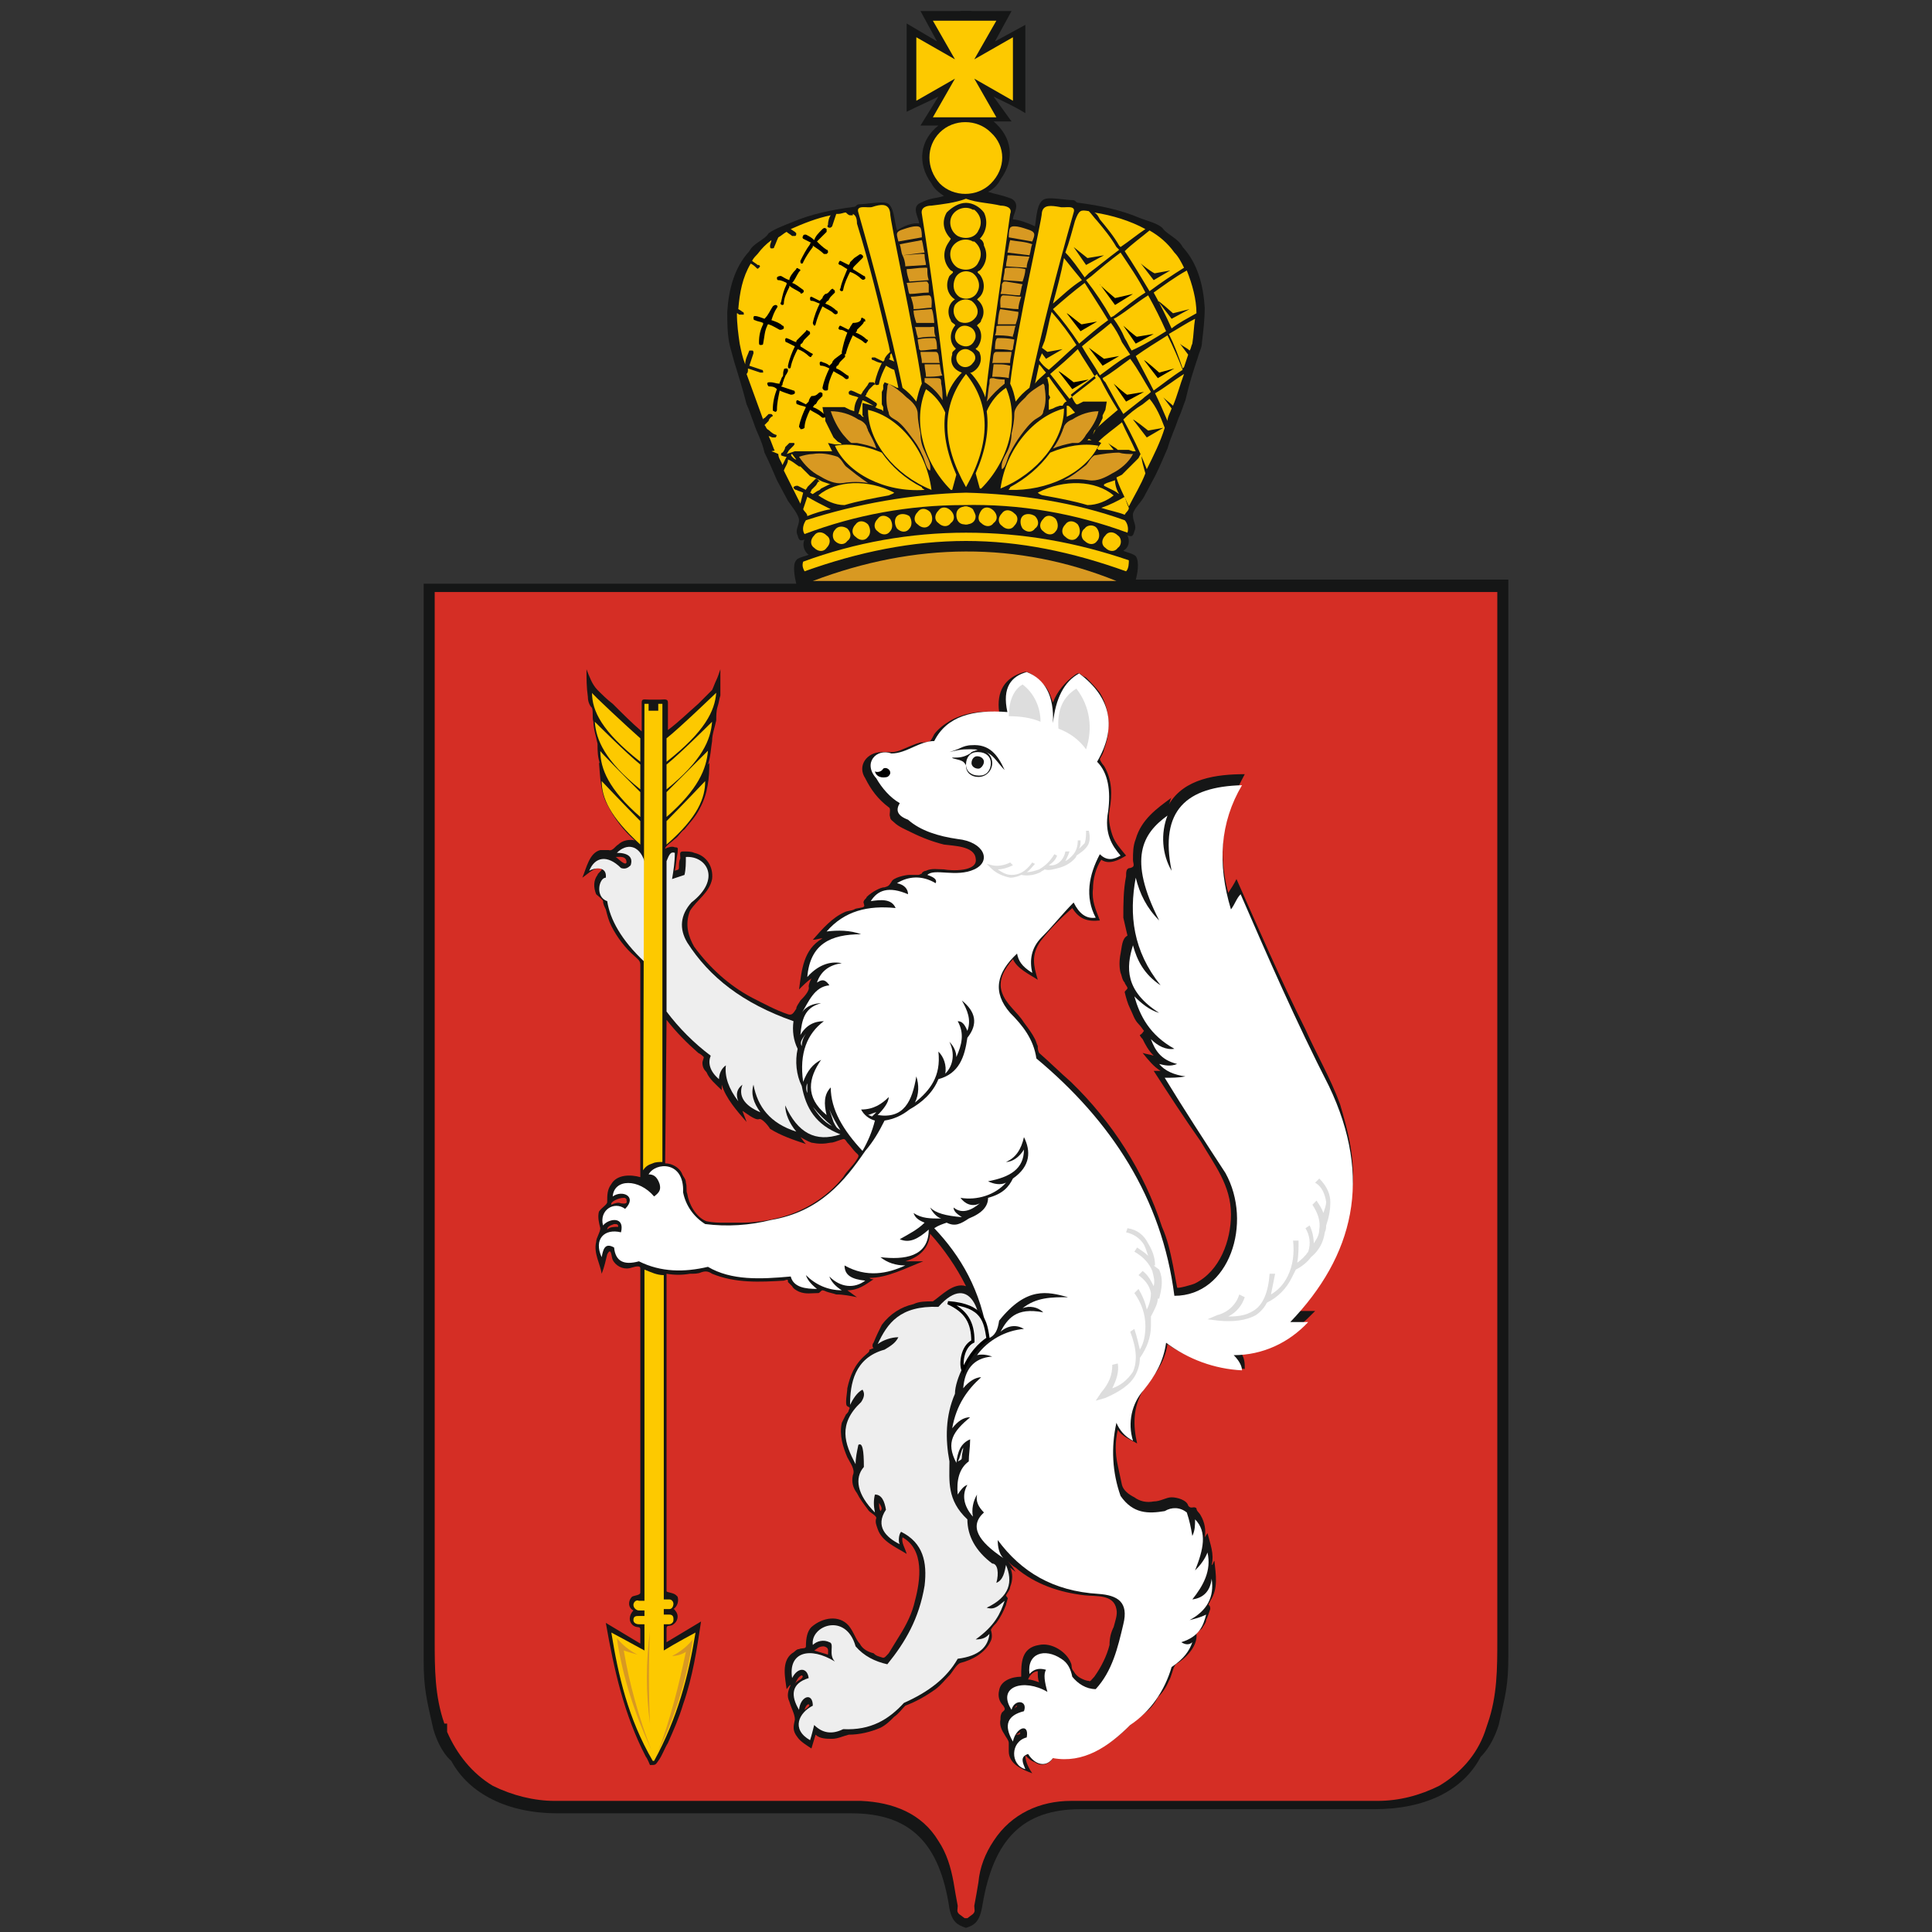 <svg xmlns="http://www.w3.org/2000/svg" id="Layer_1" x="0" y="0" version="1.1" viewBox="0 0 140 140" xml:space="preserve"><rect x="0" y="0" width="140" height="140" fill="#333333" stroke="none"/><style>.st0{fill:#151616}.st1{fill:#d89922}.st2{fill:#fdc900}.st4{fill:#fff}.st5{fill:#eee}</style><path d="M71.2 138c.8-4.7 2.9-6.9 7.1-6.9h21.3c3.6 0 6.4-1.3 7.7-3.8 0 0 .8-.7 1.3-2.3.5-2.2.7-2.9.7-5V42h-27c.1-.3.3-1.3 0-1.7-.2-.2-.8-.3-.9-.4.4-.2.5-.7.3-1.1.3.1.4.1.5-.3.2-.4-.1-.7-.1-1.1-.1-.4.6-1 .8-1.4l.8-1.5c.3-.6.6-1.3.9-2 .3-1 .5-1.3.8-2.2.2-.4.3-.8.5-1.3.3-1.3.6-2.2.9-3.1.1-.4.3-.7.3-1.1.1-.8.2-1.7.2-2.5-.1-1.6-.5-3.2-1.6-4.4-.3-.6-1.1-.9-1.4-1.3-.3-.4-1.2-.6-1.7-.8-1.4-.6-2.9-.9-4.4-1.1-.3 0-.2-.2-.5-.2-.4 0-1.5-.2-1.9-.1-.7.1-.7 1.5-.8 2-.4-.2-1.2-.5-1.6-.5 0-.4.6-1.1-.1-1.5-.8-.3-1.1-.3-1.7-.5.4-.2.7-.5.9-.9 1.1-1.5.8-3.1-.5-4.2h1.3L72 7c.8.4 1.5.7 2.3 1.2V1.8L72.1 3 73.3.8h-3.7l.4 13.5v125.4c.6-.2 1-.4 1.2-1.7z" class="st0"/><path d="M70 139.7V14.3L70.4.8h-3.7L67.9 3l-2.2-1.3v6.4c.8-.4 1.5-.7 2.3-1.1l-1.3 2.1H68c-1.3 1-1.6 2.7-.5 4.2.2.4.6.7.9.9-.6.2-.9.1-1.7.5-.7.3-.1 1.1-.1 1.5-.4-.1-1.2.2-1.6.5-.2-.6-.2-1.9-.8-2-.4-.1-1.5.1-1.9.1-.3 0-.2.2-.5.2-1.5.2-3 .5-4.4 1.1-.5.2-1.3.5-1.7.8-.3.5-1.1.7-1.4 1.3-1.1 1.2-1.5 2.8-1.6 4.4 0 .8 0 1.7.2 2.5.1.4.2.7.3 1.1.3 1 .6 1.9.9 3.1.2.4.3.8.5 1.3.3.9.6 1.3.8 2.2.3.6.6 1.3.9 2l.8 1.5c.2.3.8 1 .8 1.4 0 .4-.3.7-.1 1.1.1.4.2.4.5.3-.2.4 0 .9.3 1.1-.2.1-.8.2-.9.4-.3.3-.1 1.3 0 1.7h-27v78c0 2 .2 2.8.7 5 .5 1.7 1.3 2.3 1.3 2.3 1.3 2.4 4.1 3.8 7.7 3.8h21.3c4.3 0 6.4 2.2 7.1 6.9.2 1 .6 1.2 1.2 1.4z" class="st0"/><path d="M81.1 32.8c-.6 0-1.2.1-1.8.2-.3.2-.4.5-.6.7-.5.4-1 .8-1.6 1.1.6-.1 1.2-.1 1.8 0 .6.1 1.2-.2 1.7-.5.6-.3 1.2-.8 1.5-1.4-.3 0-.7 0-1-.1zm-3.4-2.4c-.3.1-.5.3-.6.5 0 .1-.1.2-.1.3-.2.5-.4.9-.7 1.3.5-.2.9-.3 1.4-.4h.4c.2 0 .5-.4.6-.6.4-.5.8-1.1.9-1.7-.6 0-1.3.2-1.9.6zm-2-2.3c0-.1 0-.2-.1-.3-.5.3-1 .6-1.3 1-.3.3-.8.7-.8 1.2s-.1 1-.2 1.4c0 .4-.1.9-.3 1.3-.2.4-.5.8-.4 1.3.3-.1.4-.9.6-1.2.2-.4.5-.9.8-1.3.3-.4.6-.8 1-1.1.3-.2.6-.3.6-.6.2-.5.2-1.1.1-1.7zm-3.7-.7c-.3 0-.3 0-.3.4-.1.4-.1.9-.2 1.3.4-.5.8-.9 1.3-1.3v-.3c-.1 0-.5 0-.8-.1zm.3-1H72s-.1.8-.1.9c.3 0 .8 0 1.2.1 0-.3.1-.6.1-.9-.4-.1-.6-.1-.9-.1zm-.1-.9c-.3 0-.2.5-.3.8h1.3v-.1c0-.2.1-.5.1-.7h-1.1zm.1-1c-.2 0-.2.7-.2.8.4 0 .8 0 1.2.1l.1-.1c0-.2.1-.5.1-.7-.5-.1-.8-.1-1.2-.1zm.2-.9c-.2 0-.3 0-.3.1 0 .2 0 .4-.1.6.4 0 .8 0 1.3.1v-.1c.1-.2.1-.5.2-.7h-1.1zm0-1.2c-.1 0-.2.9-.2 1.1h1.3c.1-.3.2-.6.2-.9l-1.3-.2zm.2-1c-.3 0-.2.7-.2.9.4 0 .8.1 1.3.1 0-.3.1-.6.2-.9-.4 0-.8-.1-1.3-.1zm.2-1c-.2 0-.2 0-.3.2 0 .2 0 .4-.1.7.5 0 .9.1 1.4.1.1-.3.1-.6.2-.8l-1.2-.2zm.1-1c-.2 0-.2.1-.2.2 0 .2-.1.5-.1.7l1.4.1c.1-.3.2-.6.2-.9-.4-.1-.8-.1-1.3-.1zm.3-.9h-.2c-.1 0-.1 0-.1.1 0 .2-.1.4-.1.7l1.5.1c0-.3.1-.5.2-.8l-1.3-.1zm-.1-1.1c-.1.3-.1.6-.2.9l1.6.2c.1-.3.1-.6.2-.8-.5-.2-1.1-.2-1.6-.3zm1.2-.8c-.3-.1-.6-.2-.9-.2-.1 0-.2 0-.3.1-.1.2-.1.5-.1.7l1.7.3c.2-.5.3-.7-.4-.9z" class="st1"/><path d="M72.5 14.9c-.8-.2-1.7-.2-2.5-.5v.3c.5 0 1 .3 1.3.7.3.6.2 1.4-.3 1.9.2.1.3.3.3.5.3.6.2 1.3-.3 1.8-.3.1-.1.2 0 .3.4.5.4 1.3-.1 1.7l-.1.1c.5.4.6 1 .3 1.5 0 .2-.3.3-.3.4.4.4.4 1.1 0 1.6-.3.1.2.2.2.4.2.5 0 1.1-.6 1.4h-.1c.5.5.9 1.2 1.1 1.8.5-4.4 1.2-8.9 1.8-13.3.2-.5-.4-.6-.7-.6zM81 38.8c-.3-.3-.7-.3-.9 0-.3.3-.3.7 0 .9.3.3.7.3.9 0 .3-.2.3-.7 0-.9zm-1.5-.5c-.2-.3-.7-.3-.9 0-.3.2-.3.7 0 .9.3.3.7.3.9 0 .2-.2.2-.6 0-.9zm-1.4-.3c-.3-.3-.7-.3-.9 0-.3.3-.3.7 0 .9.3.3.7.3.9 0 .2-.2.2-.6 0-.9zm-1.6-.4c-.3-.3-.7-.3-.9 0-.3.3-.3.7 0 .9.3.3.7.3.9 0 .2-.2.2-.6 0-.9zm-1.5-.2c-.3-.2-.7-.2-.9 0-.2.2-.2.6 0 .9.3.3.7.3.9 0 .3-.2.3-.6 0-.9zm-1.5-.2c-.3-.3-.7-.3-.9 0-.3.3-.3.7 0 .9.3.3.7.3.9 0 .3-.3.3-.7 0-.9zM72 37c-.3-.3-.7-.3-.9 0s-.3.7 0 .9c.3.3.7.3.9 0 .3-.2.3-.6 0-.9zm3.2-1.3c.1.1.3.2.4.2 1.1.2 2.2.4 3.2.7.7 0 1.4-.3 1.9-.7-1.3-1.1-3.6-1.2-5.5-.2zm-2.3-7.6c-.6.4-1.1 1-1.4 1.7.2 1.4-.1 2.9-.8 4.5l.3 1.1h.1c2-2 2.8-5 1.8-7.3zm-.4 7.3c2.7-1.1 4.6-3.5 4.6-5.8-2.2.6-4.2 2.9-4.6 5.8zm3.6-2.6c-.8 1.1-1.8 1.9-2.9 2.5 0 .1-.1.1-.1.2 2.8.1 5.5-1.2 6.5-3.2-1.1-.2-2.3 0-3.5.5zm.7-17.8c-.6-.1-1.2-.2-1.3.4 0 .6-1.8 8.2-2.3 12.4.2.4.3.8.4 1.3.3-.4.6-.7 1-1 .9-4.2 2-8.5 3.2-12.7.2-.6-.7-.3-1-.4zm4.7 21c-.5.3-1.1.6-1.7.8.6.2 1.2.3 1.7.5.1-.2.3-.3.3-.5-.1-.2-.2-.5-.3-.8zm-11 .9c-.1-.1-.3-.2-.5-.2s-.3.1-.4.2c-.3.3-.3.7 0 .9.1.1.3.2.4.2.4 0 .7-.2.7-.6 0-.1-.1-.3-.2-.5z" class="st2"/><path d="M61.3 33.8c-.2-.2-.3-.5-.6-.7-.6-.2-1.2-.3-1.8-.2-.3 0-.7.1-1 .2.4.6.9 1.1 1.5 1.4.5.3 1.1.6 1.7.5.6-.1 1.2-.1 1.8 0-.6-.4-1.1-.8-1.6-1.2zm1.6-2.6c0-.1-.1-.2-.1-.3-.1-.2-.3-.4-.6-.5-.6-.4-1.3-.6-2-.6.2.6.5 1.2.9 1.7.1.1.4.5.6.6h.4c.5.1 1 .2 1.4.4-.1-.4-.4-.9-.6-1.3zm4.1 1.5c-.2-.4-.3-.8-.3-1.3-.1-.5-.2-1-.2-1.4 0-.5-.4-.9-.8-1.2-.4-.4-.8-.7-1.3-1-.1.1-.1.2-.1.3-.1.6-.1 1.3.1 1.8 0 .3.3.4.6.6.4.3.7.7 1 1.1.3.4.6.8.8 1.3.2.3.3 1.1.6 1.2.1-.5-.2-.9-.4-1.4zm1.2-4.9c0-.3 0-.4-.3-.4H67v.3c.5.3 1 .8 1.3 1.3 0-.3 0-.8-.1-1.2zm-.1-1.4H67c0 .3.1.6.1.9.4 0 .8 0 1.2-.1-.1 0-.2-.8-.2-.8zm0-.1c-.1-.2 0-.8-.3-.8h-1.1c0 .2.1.5.1.7v.1h1.3zm-.4-1.8c-.4 0-.8 0-1.2.1 0 .2.1.5.1.7l.1.1c.4 0 .8-.1 1.2-.1 0-.1 0-.8-.2-.8zm.1-.1c-.1-.2-.1-.4-.1-.6 0-.2-.1-.1-.3-.1h-1.1c.1.2.1.5.2.7v.1c.5-.1.9-.1 1.3-.1zm-.3-2l-1.3.1c0 .3.1.6.2.9h1.3c0-.1-.1-1-.2-1zm-.2-1c-.5 0-.9.1-1.3.1.1.3.2.6.2.9.5 0 .9-.1 1.3-.1 0-.2.1-.9-.2-.9zm0-.8c-.1-.2-.1-.2-.2-.2H67l-1.3.1c.1.3.1.6.2.8.5 0 .9-.1 1.4-.1v-.6zm-.1-1c0-.2 0-.2-.1-.2H67c-.5 0-.9.1-1.3.1 0 .3.1.6.2.9l1.4-.1c-.1-.3-.1-.5-.1-.7zm-.2-1.1c0-.1 0-.1-.1-.1h-.2l-1.3.1c.1.2.2.5.2.8l1.5-.1c0-.2-.1-.4-.1-.7zm-.2-1.1c-.5.1-1.1.2-1.6.3.1.3.1.6.2.8l1.6-.2c-.1-.3-.1-.6-.2-.9zm-.1-.9c-.1-.1-.2-.1-.3-.1-.3 0-.6.1-.9.2-.7.2-.5.4-.4.9l1.7-.3c0-.2 0-.5-.1-.7z" class="st1"/><path d="M70 14.7v-.3c-.8.3-1.7.4-2.5.5-.3 0-.8.1-.7.6.7 4.4 1.3 8.9 1.8 13.3.2-.7.6-1.3 1.1-1.8-.6-.2-.9-.7-.7-1.3v-.1c0-.2.4-.3.2-.4-.4-.4-.4-1.1 0-1.6.1-.1-.3-.2-.3-.4-.3-.5-.2-1.2.3-1.5-.6-.4-.7-1.1-.4-1.7l.1-.1c.1-.1.3-.2 0-.3-.5-.5-.6-1.2-.3-1.8.1-.2.2-.3.3-.5-.5-.5-.7-1.2-.3-1.9.4-.4.9-.7 1.4-.7zM59.9 38.8c-.3-.3-.7-.3-.9 0-.3.3-.3.7 0 .9.3.3.7.3.9 0 .3-.3.3-.7 0-.9zm1.5-.5c-.3-.2-.7-.2-.9.1-.2.2-.2.6 0 .8.3.3.7.3.9 0 .3-.2.3-.6 0-.9zm1.5-.3c-.3-.3-.7-.3-.9 0-.3.3-.3.7 0 .9.3.3.7.3.9 0 .2-.2.2-.6 0-.9zm1.6-.4c-.3-.3-.7-.3-.9 0-.3.3-.3.7 0 .9.3.3.7.3.9 0 .2-.2.2-.6 0-.9zm1.4-.2c-.3-.2-.7-.2-.9 0-.2.2-.2.6 0 .9.3.3.7.3.9 0 .2-.2.2-.6 0-.9zm1.5-.3c-.3-.3-.7-.3-.9 0-.3.3-.3.7 0 .9.3.3.7.3.9 0 .2-.2.2-.6 0-.9zm1.5-.1c-.3-.3-.7-.3-.9 0-.3.3-.3.7 0 .9.3.3.7.3.9 0 .3-.2.3-.6 0-.9zm-9.6-1.1c.6.4 1.2.7 1.9.7 1-.3 2.1-.5 3.2-.7.2-.1.3-.1.4-.2-1.9-1-4.2-.9-5.5.2zm9.2-6c-.3-.7-.8-1.3-1.4-1.7-1 2.3-.2 5.3 1.8 7.3h.1l.3-1.1c-.7-1.6-1-3.1-.8-4.5zm-5.6-.2c0 2.3 1.9 4.7 4.6 5.8-.4-3-2.4-5.3-4.6-5.8zm3.9 5.6c-1.2-.6-2.2-1.5-2.9-2.5-1.2-.5-2.3-.7-3.4-.5.9 2 3.6 3.4 6.5 3.2-.1-.1-.2-.1-.2-.2zm-2.3-19.9c-.1-.7-.7-.6-1.3-.4-.3.1-1.2-.2-1 .4 1.2 4.2 2.3 8.4 3.2 12.7.4.3.7.6 1 1 .1-.4.2-.9.4-1.3-.6-4.1-2.3-11.7-2.3-12.4zm-6 20.6l-.3.9c.1.2.3.3.3.5.5-.2 1.1-.4 1.7-.5-.6-.3-1.2-.6-1.7-.9zm11.9.9c-.1-.1-.3-.2-.4-.2-.4 0-.7.2-.7.6 0 .4.2.7.6.7h.1c.2 0 .3-.1.4-.2.3-.2.3-.6 0-.9z" class="st2"/><path fill="#d52e25" d="M107.8 124.9c.7-2 .7-4 .7-6.1V42.9h-77v75.9c0 2.1 0 4.1.7 6.1h.2v.6c.7 1.6 1.8 3 3.3 3.9 1.4.7 3 1.1 4.5 1.1h22.2c2.3.1 4.4.9 5.6 2.9.6.9.9 1.9 1.1 3 .1.6.2 1.2.3 1.7 0 .3-.1.4.1.6l.4.3h.2l.4-.3c.2-.2.1-.3.1-.6.1-.5.2-1.1.3-1.7.1-1.1.5-2.1 1.1-3 1.3-2 3.4-2.9 5.6-2.9h22.2c1.6 0 3.1-.4 4.5-1.1 1.5-.9 2.7-2.2 3.3-3.9l.2-.6z"/><path d="M70.5 15.2c-.5-.3-1.2-.1-1.5.4-.3.5-.1 1.2.4 1.5.6.3 1.3.1 1.5-.4.3-.5.2-1.1-.3-1.5h-.1zm-.5 24c3.9 0 7.7.8 11.6 2.2.2-.2.2-.6.2-.8-3.8-1.3-7.7-2-11.8-2-4 0-8 .7-11.8 2.1-.1.3 0 .5.1.7 3.9-1.4 7.8-2.2 11.7-2.2zm11.7-.6c.1-.3 0-.7-.2-.9-3.6-1.3-7.6-1.9-11.5-2-3.9.1-7.9.8-11.6 2-.2.3-.3.7-.1 1 3.7-1.4 7.6-2.1 11.5-2.1 4.1-.1 8.1.6 11.9 2zM70 27.1c1.8 2.2 1.8 5 0 8.2-1.8-3.2-1.8-5.9 0-8.2zm-12 9.4l-1.2-2.4c.1-.3.3-.5.3-.8.3.1.5.3.8.5h.1l.1.1.2.2.2.2.2.2.3.1.2.1h.1-.2l-.3.3-.3.3c0 .1-.1.1-.1.2l-.6-.3c-.1 0-.2 0-.3.1 0 .1.1.2.2.2.2.1.3.1.5.2l-.2.8zm-1.3-2.8c-.1-.3-.3-.5-.3-.8.2.1.4.2.6.2l-.3.6zm-.5-.9c-.2-.4-.3-.8-.5-1.2.1 0 .2.1.3.1h.2c.1-.1.1-.2 0-.2-.3-.1-.4-.3-.6-.4-.1-.1-.1-.2-.2-.3l.3-.3c0-.1.1-.2.2-.3.1 0 .1-.1.1-.1l-.1-.1h-.2l-.3.3c-.1 0-.1.1-.1.1l-1.2-3.3c.1-.1.1-.2.1-.3v-.1l.9.3h.2c0-.1 0-.2-.1-.2l-.9-.3.3-.9c0-.1 0-.2-.1-.2h-.2c-.1.3-.3.6-.3 1-.2-.5-.3-1-.4-1.5-.1-.7-.2-1.4-.2-2.2.1 0 .1.1.2.1h.3c0-.1 0-.2-.1-.2-.1-.1-.3-.2-.3-.2.1-1.2.3-2.3.9-3.3.2.1.3.2.4.3.1.1.1.1.2 0s.1-.1 0-.2h-.1c-.1-.1-.3-.2-.4-.3.1-.2.3-.4.4-.5.3-.4.6-.7 1-1 0 .1-.1.3-.1.4 0 .1 0 .2.1.2s.2 0 .2-.1c.1-.2.2-.5.3-.7.2-.1.4-.3.6-.4.1.1.3.2.4.3h.2c.1 0 .1-.1.1-.2l-.1-.1-.3-.2c.9-.4 1.9-.8 2.9-1-.1.1-.2.4-.2.7-.1.1 0 .2.1.2s.1 0 .2-.1l.3-.9h.1c.3 0 .4-.1.6-.1.1.1.2.2.3.2h.2v-.1c.2.1.3.3.3.7.9 2.9 1.6 5.8 2.3 8.8l.1.5-.1.1c-.1.1-.2.2-.3.4 0 .1 0 .1-.1.2l-.6-.3h-.2c-.1.1 0 .2.1.2.2.1.4.2.6.2-.2.4-.4.9-.5 1.4 0 .1 0 .2.1.2s.2 0 .2-.1c.1-.5.3-.9.5-1.3.2.1.3.2.6.3.1.4.2.8.3 1.3H65l-.2-.1-.2-.1-.5-.2-.1.2v.3l-.1.2v.9l.1.2v.3l-.1-.1-.3-.1-.2-.1s.1 0 .1-.1c.1-.1 0-.2 0-.2-.3-.2-.6-.4-.8-.5 0 0 .1-.1.1-.2.1-.1.1-.2.2-.3l.3-.3c.1 0 .1-.1.1-.1l-.1-.1H63c-.1.1-.1.2-.2.3l-.3.4c0 .1-.1.1-.1.2-.3-.1-.4-.2-.7-.3-.1 0-.1 0-.2.1 0 .1 0 .2.1.2.2.1.4.1.6.2-.2.3-.3.6-.3 1l-.3-.1-.2-.1-.2-.1h-1.6l.1.6.1.2v.2l.1.2.1.2.1.2.1.2.1.2.1.2.2.2.1.1.2.1.1.1h-.5l-.5-.1.3.6h-2.7l-.6.2c.1-.1.1-.2.2-.3l.3-.3c.1-.1.1-.2 0-.2h-.3l-.3.3c0 .1-.1.3-.2.4-.1 0-.1.1-.1.2-.2-.1-.4-.2-.7-.3.4-.1.4 0 .3.1 0-.1 0-.1 0 0zm8.4-7.2l.2.6c-.2-.1-.3-.1-.4-.2.1 0 .1-.1.1-.2s0-.1.1-.2zm-1.3 3.8l-.8-.2v.9l.1.1h-.1l-.1-.1-.1-.1h-.1c.1-.3.2-.7.3-1 .3.1.6.3.8.4zm-5.9 3.5l.3.4c-.1 0-.2-.1-.3-.2-.1-.1-.1-.2 0-.2zm1.8 1.8l.2.1.2.1.3.1.3.1h-.1l-.2.1-.2.1-.2.1-.1.1-.2.1-.3.2c-.1 0-.1-.1-.2-.1 0 0 .1-.1.1-.2l.3-.3c.1-.1.1-.2.2-.3h.1l-.2-.2zM75 27.8c.1-.5.2-.9.3-1.4.2.2.3.4.5.6-.3.3-.6.5-.8.8zm7.1 2.6l1 1.3 1.2-.7-1.1.2s-1-.8-1.1-.8zm1.8-8.6l1 1.3 1.3-.7-1.2.3s-1-.9-1.1-.9zM82.6 19l1 1.3 1.2-.7-1.1.2c0 .1-1.1-.7-1.1-.8zm-4.8-1.1l.9 1.3 1.3-.7-1.2.2-1-.8zm-2.5 8.2l.2-.5.3.4 1.2-.7-1.1.2-.4-.3.2-.5c.2-.7.3-1.4.5-2.1.7.8 1.3 1.6 1.8 2.4-.7.6-1.3 1.2-2 1.8-.3-.2-.5-.4-.7-.7zm1-4.1c.3-1.1.6-2.2.8-3.3.4.5.8 1 1.3 1.6-.8.5-1.4 1.1-2.1 1.7zm.9-3.7c.3-.8.5-1.6.7-2.3.3-.8.4-.8 1-.7.2.2.4.5.6.7.5.6 1 1.2 1.4 1.9l.2.2c-.8.6-1.4 1.1-2.2 1.7l-.3.3c-.5-.7-.9-1.3-1.4-1.8zm2.1-2.9c1.3.2 2.6.6 3.7 1.2-.6.4-1.2.9-1.8 1.3l-.1-.1c-.4-.7-.9-1.3-1.4-1.9-.1-.2-.2-.4-.4-.5zm4 1.3c.7.4 1.3.9 1.8 1.6.3.3.5.7.7 1.1-.8.5-1.7 1.1-2.5 1.7-.6-1-1.2-2-1.8-2.9.5-.5 1.2-1 1.8-1.5zm2.7 2.9c.4 1 .7 2.1.7 3.1-.7.4-1.3.7-1.8 1.1-.4-.9-.8-1.7-1.3-2.6.7-.5 1.5-1.1 2.4-1.6zm.6 3.5c-.1.6-.1 1.2-.2 1.8-.1.2-.1.4-.2.5-.2-.2-.5-.3-.7-.5l.6.8-.3.9-.1.1c-.3-.9-.6-1.7-1-2.5.7-.4 1.3-.8 1.9-1.1zm-.8 4c-.3.8-.5 1.6-.8 2.3-.2-.2-.5-.4-.7-.6l.6.8c-.1.3-.3.6-.3.9-.3-.7-.6-1.4-.9-2 .7-.4 1.3-.9 2.1-1.4zM84.4 31c-.3 1-.8 2-1.3 3-.5-1.3-1.1-2.5-1.7-3.6.4-.4.9-.8 1.4-1.1l.5-.4c.5.6.8 1.3 1.1 2.1zM83 34.3c-.3.8-.8 1.6-1.2 2.4-.3-.7-.7-1.4-.9-2.1l.2-.1.2-.1.2-.2.2-.2.2-.2.2-.2.2-.2.2-.2.2-.4c0 .6.2 1.1.3 1.5zm-1.9 1.5l-.3-.2-.2-.1-.2-.1-.2-.1-.2-.1v-.1l.2-.1.3-.1.3-.1c0 .3.1.7.3 1zm1.2-3zm-.2-.1l-.3-.1H80.9h.1c-.2-.2-.5-.3-.7-.5l.4.5h-1.1l-.1-.1.3-.4-.2-.1c.5-.5 1.1-.9 1.7-1.4.3.7.7 1.4 1 2.1h-.2zm-3-.8h-.3l.1-.1.2.1zm.1-.4l.1-.2.1-.2.2-.2.1-.2.1-.2.1-.2v-.2l.1-.2.1-.2.1-.6h-1.7l-.2.1-.2.1H78c-.2-.2-.3-.5-.4-.7.6-.5 1.3-1 1.9-1.5 0 .1.1.2.2.3.4.8.8 1.5 1.3 2.3-.6.5-1.2 1-1.7 1.5l-.1.3zm-1.3-1.6l-.2.1-.2.1-.2.1v-.8h.1c.2.1.3.3.5.5zm-.9-.5h-.2l-.3.1-.2.1-.3.1V29l.1-.2-.1-.2v-.7l-.1-.5h-.1l.2-.1c.4.6.9 1.2 1.3 1.8-.1 0-.2.1-.3.3zm-.9-2.3c.5.6.9 1.2 1.4 1.8.6-.5 1.3-1 1.9-1.5-.4-.7-.9-1.4-1.3-2.1-.6.6-1.3 1.2-2 1.8zm9.6-.3c-.3-.8-.7-1.7-1.1-2.5-.8.5-1.6 1-2.3 1.5.4.8.9 1.7 1.3 2.5.7-.5 1.3-1 2.1-1.5zM84.5 24c-.4-.9-.8-1.7-1.3-2.6-.8.5-1.5 1.1-2.3 1.6l-.2.1c.3.4.6.9.8 1.4.2.3.3.6.5.9.9-.4 1.7-.9 2.5-1.4zM83 21.2c-.5-1-1.2-2-1.8-2.9-.8.6-1.4 1.1-2.1 1.7l-.4.3c.7.9 1.3 1.8 1.8 2.7l.2-.1c.8-.6 1.5-1.2 2.3-1.7zm-4.4-.7c-.8.6-1.5 1.2-2.3 1.9.7.8 1.3 1.6 1.9 2.5.7-.6 1.4-1.2 2.1-1.7-.6-1-1.2-1.9-1.7-2.7zm1.9 2.9c-.7.6-1.4 1.1-2.1 1.7.4.7.9 1.4 1.3 2.1.7-.5 1.3-1 2-1.4l.2-.1-.6-.9c-.2-.5-.5-1-.8-1.4zm1.4 2.6c-.7.5-1.3 1-2 1.4 0 .1.1.2.2.3.4.7.8 1.5 1.3 2.3.5-.4.9-.7 1.4-1.1.2-.2.4-.3.6-.5-.5-.8-.9-1.6-1.5-2.4zM69.2 4.3l-1.6-2.8h4.6l-1.6 2.8 2.8-1.6v4.6l-2.8-1.6 1.6 2.8h-4.6l1.6-2.8-2.8 1.6V2.7l2.8 1.6zm2.6 5.3c-1-1-2.7-1-3.7 0s-1 2.6 0 3.7c1 1 2.7 1 3.7 0 1.1-1.1 1.1-2.7 0-3.7zm-1.5 15.8c-.3-.2-.7-.1-.9.2-.2.3-.1.7.2.9.3.2.7.1.9-.2.3-.3.2-.7-.2-.9zm0-1.7c-.4-.2-.8-.1-1 .3-.2.4-.1.8.3 1 .4.2.8.1 1-.3.2-.3.1-.8-.3-1 .1 0 .1 0 0 0zm.1-1.9c-.4-.2-.9-.1-1.2.3-.2.4-.1.9.3 1.2.4.2.9.1 1.2-.3.3-.4.1-.9-.3-1.2zm.1-2c-.5-.3-1.1-.1-1.3.4-.2.5-.1 1 .3 1.3.5.3 1.1.1 1.3-.3.3-.5.1-1.1-.3-1.4zm0-2.3c-.5-.3-1.2-.1-1.5.4-.3.5-.1 1.2.4 1.5.6.3 1.3.1 1.5-.4.3-.5.2-1.1-.3-1.5h-.1z" class="st2"/><path d="M52.2 48.5c-.1.3-.2.6-.3.8-.1.2-.2.5-.3.7l-1 1c-.8.7-1.4 1.3-2.2 1.9v-2c0-.3-.3-.2-.6-.2h-.7c-.4 0-.6-.1-.6.2V53c-.7-.6-1.4-1.3-2.1-2-.4-.3-.8-.7-1.1-1-.4-.4-.6-1-.8-1.5 0 .7 0 1.3.1 2 0 .3.1.6.3.8.1.3 0 .7.1 1 0 .5.2 1.1.3 1.6 0 .5 0 1 .2 1.5 0-.1-.1-.1-.1-.2.1 1.1.1 2.2.6 3.1.5 1 1.2 1.9 2 2.6-.4-.1-.9 0-1.2.3-.2.1-.4.5-.7.4h-.6c-.8.2-1 1.3-1.3 2 .3-.2.7-.6 1.1-.7.1 0 .3 0 .3.1s-.3.3-.3.4c-.3.4-.3.9-.1 1.4.1.1.5.4.5.5 0 .2.1.4.2.6.1.4.2.8.4 1.2.4.8 1 1.6 1.7 2.2.2.2.4.3.4.6v15.4c-.7-.2-1.7-.2-2.1.5-.3.4-.3.8-.3 1.3 0 .2-.4.4-.6.7-.1.4 0 .8.1 1.2 0 .3-.3.7-.3 1-.2.8.3 1.6.4 2.3.2-.5.3-1 .4-1.4.3-.6.3.2.4.4.2.4.7.7 1.2.6.1 0 .8-.3.8 0v23.5c0 .2-.4.2-.6.3-.3.3-.3.8.1 1-.3.3-.4.8 0 1.1.3.2.5 0 .5.3v1l-2.5-1.5c.6 3.4 1.3 6.6 2.9 9.7.1.1.3.6.3.6.4 0 .4 0 .6-.3.3-.4.4-.8.7-1.3.4-.9.8-1.8 1.1-2.8.7-2 1-4 1.3-6l-2.5 1.5v-1c0-.3.3-.1.5-.3.3-.2.4-.6.2-.9-.1-.1-.1-.2-.2-.2.3-.2.4-.6.3-.9l-.1-.1c-.2-.2-.7-.2-.7-.3v-23c.6.1 1.1.1 1.7 0 .3 0 .6 0 .8-.1.3-.1.5-.1.8.1 1.7.7 3.5.6 5.2.5.3-.1.3-.1.3.1l.3.3c.1.2.3.3.5.4.5.2.9.1 1.4.1.1 0 .2-.2.3-.2.1 0 .3.1.3.1.3.1.4.1.7.2.5 0 1 .1 1.5.2-.3-.2-.4-.3-.7-.5.8 0 1.3-.4 1.9-.8-.1 0-.2 0-.3-.1 1.3 0 2.6-.7 3.9-1.2h-1.3c1-.3 1.7-.9 1.8-2 1 1.1 1.9 2.4 2.6 3.8-.9-.3-1.8.7-2.4 1.1-.5 0-1 0-1.4.2-.9.2-1.7.7-2.3 1.5-.2.4-.4.8-.6 1.3-.1.1-.1.3 0 .4-.1 0-.2.1-.3.1 0 .2-.1.2-.3.4-.8.7-1.1 1.5-1.3 2.4 0 .3-.2 1.2 0 1.3.2.1.2.1.1.3 0 .1-.1.2-.2.3l-.3.6c-.2.9.1 1.8.4 2.5.2.4.6.9.4 1.3-.1.5 0 .9.3 1.3.2.4.5.8.8 1.2.1.2.6.4.6.6-.1.3 0 .5.1.8.3.9 1.3 1.3 2.1 1.8-.1-.4-.4-.8-.3-1.2 1.6.9 1.3 3.1.9 4.6-.2.9-.6 1.7-1.1 2.5l-.8 1.3c-.2.2-.3.4-.5.3-.3-.1-.4-.1-.6-.3-.4-.1-.8-.3-1-.7-.3-.3-.4-.8-.8-1.3-.7-.8-1.9-.6-2.7.1-.3.3-.4.8-.4 1.4 0 .2-.3.1-.5.2-.2 0-.3.2-.5.3-.8.6-.5 1.8-.4 2.6.1-.1.2-.3.3-.3-.2.4-.3.8-.1 1.2.1.4.4.9.4 1.3-.1.5-.2.8.2 1.3.2.3.7.6 1 .8.1-.3.2-.7.3-1 .3.3.8.3 1.2.3.4 0 .8-.2 1.2-.3.8 0 1.6-.2 2.3-.5.4-.2.7-.5 1-.8.3-.2.6-.6.8-.8.8-.3 1.5-.7 2.2-1.2.4-.3.7-.7 1-1 .2-.2.5-.8.8-.9.8-.2 1.8-.7 2.2-1.6.1-.2.1-.5 0-.8.1-.2.3-.4.4-.5.3-.4.5-.8.7-1.3 0-.1.1-.3.1-.4.1-.1-.1-.2-.1-.3.1-.2.3-.4.3-.6.2-.5.2-1 0-1.4l.4.3c-.2-.3-.4-.6-.6-.8.2.2.4.4.6.5 1.4 1.2 3.2 1.8 5 2 .8.1 2.1-.1 2.3 1 .1.4-.1.9-.2 1.3-.2.4-.3.8-.3 1.3-.2.8-.6 1.6-1.1 2.3-.2.2-.3.4-.4.3-.2 0-.4-.1-.6-.2-.2-.1-.4-.3-.5-.5-.2-.2-.1-.4-.2-.6-.3-.8-1.4-1.5-2.3-1.3-1.3.2-1.3 1.3-1.3 2.3-.7 0-1.5.3-1.6 1-.1.4 0 .8.3 1.1.2.3.1.3-.1.5-.1.2-.1.3-.1.5-.1.4.1.8.3 1.1.1.2.3.4.3.6v.6c0 .9.9 1.3 1.7 1.6-.2-.3-.5-.8-.5-1.3.2.2.4.4.7.5.4.3 1 .2 1.3-.3H77.6c.8-.1 1.6-.4 2.3-.8.7-.4 1.4-1 2-1.6.3-.3.8-.6 1.1-.9.4-.3.7-.7.9-1.1.3-.3.6-.7.8-1.2.2-.3.3-1 .5-1.2.7-.4 1.6-1.3 1.5-2.2 0-.1.3-.3.4-.4.1-.2.3-.4.3-.6.1-.2.2-.5.3-.8 0-.1 0-.2-.1-.3-.1 0 .1-.2.1-.3.6-.9.4-1.9.3-2.9-.1.1-.1.3-.2.3.2-.8-.1-1.5-.3-2.3l-.2.3c.1-.5 0-1.1-.3-1.6-.1-.2-.3-.3-.3-.5-.2-.2-.4.1-.6-.2-.1-.4-.8-.6-1.2-.6s-.8.3-1.3.3c-.5.1-1 0-1.4-.3-.4-.2-.8-.5-.9-.9-.1-.5-.2-.9-.3-1.4-.2-.9-.2-1.7 0-2.6.3.5.9.7 1.4 1-.3-1.3-.3-2.6.4-3.8.8-1.1 1.6-2 1.8-3.4 1.7 1.2 3.6 1.6 5.6 1.8 0-.4 0-.8-.3-1.2 1.1-.1 2.1-.4 3-1 .9-.5 1.7-1.3 2.4-2h-1.4c2.2-2.5 3.9-5.4 4.1-8.9.2-2.1-.3-4.1-.9-6.1-.7-1.9-1.7-3.6-2.5-5.4-1.8-3.6-3.4-7.3-5-10.9-.2.4-.4.7-.6 1-.4-1.5-.5-3-.3-4.5.2-1.4.8-2.8 1.5-4.1-2 0-4.4.3-5.5 2.2.1-.2.1-.4.2-.5-1.1.8-2.2 1.6-2.6 3-.2.5-.2 1-.2 1.5 0 .3.2.5-.2.6-.3 0-.3.3-.3.6-.2 1-.2 2-.2 3 .1.4.2.9.3 1.3-.4.2-.4.8-.5 1.3-.1.5-.1 1 0 1.4.1.2.1.5.3.7 0 .1.2.3.2.4 0 .1-.2.2-.2.3.1.4.2.8.4 1.2.2.4.3.8.6 1.1.2.2.3.4.4.5-.1.1-.1.2-.3.3 0 .1.2.3.2.3.2.4.4.8.8 1.2-.3-.1-.5-.1-.8-.2.4.5.8 1 1.3 1.3h-.5c1.1 1.7 2.2 3.4 3.4 5.1 1 1.7 2.2 3.2 2.2 5.3 0 1.9-.8 4.1-2.6 5-.2.1-1.3.4-1.3.3-.1-.5-.2-1.1-.3-1.6-.2-1-.4-1.9-.8-2.8-1.3-4-3.6-7.6-6.6-10.5-.8-.7-1.5-1.4-2.3-2.1-.1-.2-.1-.3-.1-.5-.1-.2-.1-.3-.2-.5-.2-.4-.5-.8-.8-1.2-.5-.8-1.3-1.3-1.6-2.2-.3-.9.2-1.7.8-2.4.3.7 1.2 1.1 1.8 1.5-.3-1-.5-1.8.2-2.8.7-.9 1.5-1.7 2.3-2.4.5.8 1.1 1 2 .9-.3-.8-.6-1.4-.5-2.3 0-.7.2-1.5.6-2.1.6.4 1.3 0 1.8-.3-.4-.5-.8-.9-1-1.5-.2-.6-.3-1.2-.2-1.8.2-1.1.2-2.2-.4-3.2-.1-.1-.3-.4-.3-.5.1-.2.3-.5.3-.7.2-.5.3-1 .3-1.4.1-.9-.1-1.9-.6-2.7-.3-.4-.7-.8-1-1.1l-.2-.1c-.3-.2-.3-.3-.6-.1-.7.5-1.3 1.2-1.6 2-.2-.5-.3-1-.8-1.4-.3-.3-.9-.9-1.3-.8-1.4.4-2 1.4-1.8 2.9-1.2-.1-2.4 0-3.5.6-.5.3-.9.6-1.2 1-.1.2-.2.4-.3.5-.2.1-.5.1-.7.1-.4.1-.8.3-1.3.5-.2.1-.5.2-.8.2h-.7c-1.1 0-1.8 1-1.2 1.9.4.8.9 1.5 1.7 2.1.2.1 0 .5.1.7 0 .2.2.3.3.4.3.3.8.5 1.2.7.8.4 1.6.7 2.4.9.7.1 2.2.1 2.3 1 .2 1-1.8.9-2.3.8-.4 0-.9-.1-1.3.1-.1 0-.3.1-.3.2-.2.1-.2.1-.3.1h-.6c-.3 0-1.2.2-1.3.5-.2.3-.2.3-.5.4-.2 0-.4.1-.6.2-.2.1-.5.3-.7.5 0 .1-.2.2-.2.3-.1.1.1.3 0 .4-.1.1-.6.1-.7.2-.2.1-.5.1-.7.2-.9.4-1.6 1.2-2.3 2 .3 0 .4-.1.7-.1-1.4.8-1.5 2.3-1.7 3.7.3-.3.6-.6.9-.8-.1.2-.2.4-.2.6.1.3-.4.8-.6 1-.1.2-.3.4-.3.6-.2.3-.3.5-.6.4-.9-.3-1.8-.8-2.6-1.2-1.7-.9-3.1-2.2-4.2-3.7-.4-.7-.7-1.6-.3-2.6.5-.8 1.4-1.3 1.6-2.3.1-.9-.4-1.7-1.3-1.9-.2-.1-.5-.1-.8-.1-.3 0-.2.2-.2.5-.1.2-.1.4-.1.6 0 .3-.1.2-.3.3.1-.4.1-.8.2-1.3 0-.3.1-.4-.2-.4-.2-.1-.5 0-.7.1 0-.2.5-.5.7-.7.3-.2.4-.5.7-.7.4-.5.8-.9 1.1-1.5.6-1.1.7-2.2.7-3.4 0 .1 0 .1-.1.2.2-.6.2-1.1.3-1.7 0-.5.2-1 .3-1.5 0-.3 0-.7.1-1 .1-.3.1-.5.2-.8v-1.9zm-7.6 13.6c.3 0 .8-.1.8.4-.1.3-.7-.4-.8-.4zm3.7 11.8c.7.9 1.5 1.7 2.3 2.4.2.1.3.2.4.3 0 .1-.1.3-.1.4 0 .3.1.5.3.7.2.5.7.9 1.1 1.3v-.4c.3 1 1.1 1.9 1.8 2.7-.1-.3-.2-.5-.3-.8.2.1.9.7 1.2.6.2-.1.7.5.8.7.8.5 1.7.8 2.6 1.1-.2-.2-.3-.4-.4-.5.2.1.5.3.8.4.5.1.9.1 1.4 0 .2 0 .4-.1.7-.2.3-.1.3-.1.5.2.2.2.4.5.6.7.2.2.3.2.1.5-.3.5-.7.8-1 1.3-1.2 1.5-3 2.6-4.9 3-.8.2-1.7.3-2.5.3h-1.2c-.4 0-.8 0-1.3-.1-.8-.3-1.3-1.3-1.4-2-.1-.2 0-.5-.1-.8 0-.3-.2-.4-.3-.7-.2-.4-.7-.7-1.2-.7l.1-10.4zm-3.1 12.9c.1 0 .1 0 .2.1v.1c.1.3-.3.2-.4.2-.2-.1-.5 0-.7.1-.1-.2.5-.5.9-.5zm-.7 1.9c.2 0 .3 0 .3.2-.3 0-.6 0-.8.2 0-.2.2-.3.5-.4zm19.2 20.2c.1.2.3.4.1.6-.1-.2-.1-.4-.1-.6zm-4 10.4c.4.1.3.3.3.6l-1-.3c.2-.1.3-.3.7-.3zm15.5 1.8c0 .3 0 .6.1.8-.3-.1-.6-.2-.8-.2.1-.3.4-.6.7-.6zm-17.1.3c.2.1-.1.3-.1.3-.2.1-.3.2-.4.3.1-.1.2-.5.5-.6zm.5 2.1c.2.1-.3.4-.3.4s.1-.4.3-.4zm15.1.1c0 .1-.1.1-.2.2.1-.1.1-.2.2-.2zm.2 1.9c.1.2-.1.2-.3.2.2-.1.3-.1.3-.2z" class="st0"/><path d="M90 56.9c-1.6 2.7-1.8 5.7-.8 9 .3-.4.4-.8.7-1.1 2 4.6 4 9.2 6.4 13.9 3.2 6.7 1.8 12.3-2.8 17.1h1.3c-1.4 1.5-3.3 2.4-5.4 2.4.4.4.6.8.6 1.1-2-.1-3.9-.8-5.5-2-.2 1.4-.8 2.4-1.6 3.4-.9 1-1.2 2.4-.8 3.7-.6-.3-1-.8-1.2-1.3-.4 1.8-.3 3.6.3 5.3.9 1.3 2 1.3 3.2 1.1.5-.3 1.1-.3 1.6.1.2.6.3 1.1.4 1.7.2-.4.2-.8.2-1.2.9.9.6 2.2 0 3.7.4-.4.7-.8.9-1.3.3 1.3-.3 2.4-1.1 3.4.8-.1 1.3-.6 1.4-1.5.2 1.3-.3 2.3-1.6 3 .4-.1.8-.2 1.2-.4-.2.8-.5 1.6-1.8 2 .3.2.6.2.8 0-.2.6-.6 1.2-1.5 1.8-.5 1.7-1.5 3.2-3 4.2-1.6 1.6-3.4 2.8-5.6 2.4-.5.7-1.3.5-1.8-.3-.6.2-.4.6-.2 1.1-1.1-.3-1.1-2 .1-2.3.2-1.1-.8-.7-1 .3-.7-1.2-.4-1.9.8-2.2.3-.8-.7-.9-.9-.1-1.1-1.7.9-2.3 2.6-1.3-.2-.7-.3-1.3-.1-1.6-.7-.2-1 .1-1.2.3-.2-1.5 1.1-1.9 2.3-1.1.5.3.7.8.8 1.3.4.5 1 .9 1.7.9 1.2-1.3 1.6-3 2-4.7.4-1.6-.4-2.1-1.8-2.2-3.3-.2-5.6-1.6-7.3-3.9 0 .5.1 1 .4 1.3-1.8-1.2-2.5-2.3-1.4-3.3-.4-.4-.6-.8-.5-1.3-.3.5-.4 1.1-.3 1.6-.7-.8-.8-1.6-.4-2.3-.3.1-.5.4-.7.7-.1-1 .1-1.9.8-2.4 0-.5.1-1 .1-1.6-.7.3-.9.9-1 1.7-.8-1.5-.2-2.3 1-3.3-.5 0-.9.3-1.3.8.3-1.7 1.1-2.8 2.1-3.7-.4 0-.9.3-1.3.8.1-1.3.7-2.2 2.1-2.3-.3-.1-.7-.2-1.1-.1.8-1.1 2.1-1.8 3.4-1.9-.5-.3-1.1-.3-1.7.2.5-.9 1.1-1.8 3.1-1.4-.4-.4-1-.5-1.5-.3 1-.8 2.1-.8 3.3-.8-1.5-.4-3-.8-5 1.7-.1.7-.3 1.1-.8 1.3-.5-3.5-2-6-3.9-8 .3-.2.6-.3.9-.4.6.3 1 .1 1.6-.3 1-.4 1.4-.9 1.4-1.5 1.1-.3 1.5-.8 1.8-1.4 1.3-.9 1.3-2 .8-3-.2.9-.6 1.5-1.3 1.8.5 0 1-.4 1.3-.9 0 1.4-1 2-2.6 2.3.4.2.9.3 1.3.1-.8.9-2.1 1.3-3.3 1.1.3.4.8.7 1.4.4-.6.5-1.3.8-1.9.3 0 .3.3.5.6.7-1.2-.1-1.9-.3-2.3-.7.2.4.5.7.8.8-.8 0-1.4 0-2-.4.1.3.3.5.8.7-.5.5-1.1.8-1.8 1.2.7.3 1.3 0 2.1-.7 0 2-1.8 2.2-3.5 2 .5.4 1.1.6 1.8.6-1.3.6-2.8.9-4.4 0 0 .7.5 1 1.5 1.1-.8.6-1.8.5-2.6-.3.1.3.4.7.9 1-1 0-1.9-.4-2.6-1.1.1.3.3.6.8 1-.8 0-1.7-.1-1.9-.9-2.2.2-4.3.3-6-.7-1.7.4-3.4.4-5-.4-1.1.3-1.7 0-1.8-1-.7-.4-.8.2-.9.7-.6-1.3.2-2.1 1.4-1.8.3-1.2-.9-1-1.3-.5-.3-1.1.8-1.8 1.6-1.2.9-.9-.2-1.4-.9-.9.1-1.3 1.9-1.3 3 0 .4-.3.5-.5.4-.9-.2-.6-.5-.7-.8-.7.5-.9 2.6-1 2.5 1.3.2 1 .8 1.8 1.6 2.3 1.6.2 3.2.1 4.8-.3 3.5-.6 5.3-2.8 6.8-5 .6-.7 1-1.4 1.4-2.2.7-.1 1.3-.4 1.8-.8.9-.5 1.7-1.2 2.1-2.2 1.5-.4 1.9-1.6 2.1-3 .8-1 .6-1.9-.4-2.7.4.7.7 1.4.4 2.2-.2-.5-.4-.7-.7-.7.5.9.3 1.7-.1 2.6 0-.4-.2-.8-.5-1.1.4.8.3 1.7-.3 2.3.1-.6-.1-1.2-.5-1.6.2 1.8-.6 2.8-1.7 3.7.3-.6.3-1.3.1-1.9-.3 1.8-.9 3.1-2.8 2.8.4-.4.8-.9.8-1.3-.5.5-1.1.9-2 .9.2.4.6.7 1 .8-.2.8-.5 1.5-.9 2.2-1.4-1.5-2.3-3-2.3-4.6-.5.5-.5 1.2-.3 2-1.6-1.3-1.3-2.7-.4-4-.6.3-1 .8-1.3 1.6-.3-2.1.3-3.5 1.5-4.4-.7 0-1.3.3-1.7 1 .1-1.1.3-2 1.5-2.3-.5 0-1.1.2-1.4.7.5-.8.9-1.9 2-2-.4-.6-.7-.3-.9-.2.3-.9 1-1.3 1.8-1.4-.9-.2-1.8.2-2.5 1 .2-2.4 1.7-3.1 3.9-3.1-.8-.3-1.7-.3-2.5-.2 1.3-1.5 3-1.9 5-1.7-.3-.7-1.1-.6-1.8-.5.5-.8 1.3-1.1 2.7-.5 0-.4-.3-.7-.8-.8.8-.5 1.8-.6 2.8 0 .1-.2 0-.4-.6-.6.5-.5 2.1.2 3.4-.4 1.3-.6.7-2-1.2-2.2-1.4-.2-2.7-.6-3.6-1.4-.8-.3-.9-.7-.6-1.2-.7-.4-1.3-1.1-1.7-1.8-1-1.1 0-2.2 1.1-1.8 1.1 0 2-.9 3.1-.9.9-1.8 2.8-2.3 5.3-2.1-.4-1.8.3-2.6 1.4-2.9 1.3.5 2 1.7 1.9 3.7.2-1.8.8-3 1.9-3.6 2.4 1.8 2.7 4 1.3 6.4.8.8 1 2.1.8 3.6-.3 1.6.3 2.5.9 3.2-.5.3-1 .4-1.5-.1-.8 1.5-1.1 3.1-.3 4.6-.7.1-1.2-.3-1.6-1.1-.8.8-1.5 1.7-2.3 2.5-.8.8-.9 1.7-.7 2.6-.8-.5-1-.9-1.1-1.4-1.5 1.4-1.8 2.8-.5 4.3.9.9 1.7 1.9 1.9 3.3 5.4 4.5 9.1 10.1 10 17.2 4 0 5.7-5.3 3.7-8.9-1.5-2.3-3-4.6-4.4-6.9.5 0 1 0 1.5-.1-.8-.1-1.5-.4-1.9-.9.4.1.8.2 1.3 0-1.2-.3-1.6-1-1.9-1.8.5.5 1.1.8 1.7.7-1.8-1-2.5-2.4-2.9-3.8.5.5 1.1 1 1.8 1.2-2.5-1.6-2.4-3.3-1.9-4.9.3 1.1.8 2.1 2 2.9-2-2.5-2.3-5.1-1.8-7.8.3 1.2.8 2.2 1.7 3.1-2.3-4.5-1.2-6.3.6-7.6-.5 1.3-.4 2.8.3 4C84 58.7 86 57 90 56.9z" class="st4"/><path d="M60.9 82.2c-1.8-.7-2.5-1.9-2.8-3.5-.4-.8-.5-1.8-.3-2.7-.3-.6-.4-1.3-.3-2-3.7-1.3-6.1-3.2-7.7-5.7-.6-1-.5-2 .3-2.9 2.2-1.7 1.1-3.4-.4-3.3 0 .4 0 .9-.1 1.3l-.9.3c.1-.6.2-1.2.2-1.9-.3-.1-.4.1-.6.6v10.9c.9 1.2 2 2.3 3.2 3.2-.2.5-.1 1.1.6 1.7 0-.4.2-.8.5-1-.1.8.2 1.7.9 2.6-.2-.5-.1-.9.3-1.2-.3.8.1 1.5 1.3 2-.5-.7-.7-1.3-.5-2 .3 1.6 1.2 2.8 3.1 3.4-.5-.6-.8-1.3-.8-1.9.9 2 2.2 2.7 4 2.1zM46.7 69.7v-7.3c-.4-1.2-1.3-1.3-2-.6.8 0 1.2.3 1 .9-.2.2-.4.3-.7.2-1-1-1.9-.8-2.3.2.3-.2 1.3-.4 1.2.5-.5 0-.8 1.4.1 1.7.2 1.3 1 2.8 2.7 4.4zM68 94.7c2.4-2.7 3.3.8 3 2.4-.8 1-1.8 2.8-1.8 3.9-.7 1.6-.7 3.3-.4 4.9 0 1.4-.2 2.8 1.3 4.2 0 1.2.6 2.3 1.8 3.2.4 0 .5.7.3 1.4.5-.2.6-.8.7-1.3.5 1.2.3 2.3-1.4 3.1.6.2.9-.2 1.3-.5-.3.9-.7 1.8-2.1 2.8.6 0 .8-.2 1-.4-.1.9-.7 1.6-2.3 1.8-.8 1.4-2.1 2.4-3.9 3.2-1.1 1.2-2.4 2-4.4 1.9-.8.4-1.5.3-2.1-.3-.1.4-.2.8-.3 1.1-1.4-.8-.8-2 .2-2.5 0-1-.9-.7-1 .3-.6-1-.6-1.9.7-2.3-.1-.8-.8-.8-1.2 0-.3-1.9 1.3-2.3 3.1-1.2-.5-.5 0-1.3-.4-1.4-.4-.2-.9-.1-1.2.2-.2-1.4 2.4-2.4 3.1.1.6.7 1.4 1.1 2.3 1.3 1.3-1.6 2.3-3.3 2.7-5.7.2-1.7-.1-3.1-1.7-3.9-.2.2-.2.8-.1.9-1-.5-1.8-1.3-1-2.5-.1-.6-.3-1.1-.8-1.1-.1.4-.1.8 0 1.3-1.3-1.3-1.5-2.5-.8-3.3 0-1.2-.1-1.8-.4-1.6-.1.5-.2.9-.2 1.4-.8-1.5-1.3-2.9.4-4.5.2-.3.3-.6.1-.9-.4.2-.7.7-.9 1.1 0-1.5.3-3.4 2.5-4 .5-.3.8-.5 1-.9-.5 0-1.1.2-1.5.5.7-1.5 1.6-2.8 4.4-2.7z" class="st5"/><path fill="#ddd" d="M81 98.8c.1.6-.1 1.2-.4 1.8.6-.2 1.1-.6 1.5-1.2.3-.7.3-1.6-.2-2.9l.3-.2c.2.6.3 1.1.4 1.5.3-.5.4-1.1.4-1.7 0-.9-.3-1.7-.8-2.4l.3-.3c.3.5.5 1 .6 1.5.2-.4.3-.8.3-1.2-.1-.6-.5-1-.9-1.3l.3-.3c.4.3.6.7.8 1.1.1-.4 0-.7-.1-1.1-.2-.5-.6-1-1.3-1.4l.2-.3c.3.2.6.4.8.6-.1-.3-.2-.6-.3-.8-.3-.5-.8-.8-1.3-.9l.1-.3c.7.1 1.2.5 1.5 1.1.3.5.5 1 .5 1.6h-.1l.4.3c.3.7.2 1.3 0 2.1h-.1c0 .4-.3.9-.5 1.3v.7c0 .8-.3 1.6-.8 2.3 0 .4-.1.8-.3 1.2-.4.8-1.3 1.3-2.2 1.7l-.7.2.4-.6c.6-.7.8-1.3.8-2l.4-.1zm-3-48.9c1 1.3 1.2 2.9.7 4.4-.5-.7-1.2-1.2-2-1.5-.1-1.3.3-2.3 1.3-2.9zm-4.9 2c.8 0 1.6.1 2.3.4 0-1.1-.5-2.1-1.3-2.7-.7.4-1 1.3-1 2.3zm.3 10.8c-.4.2-.8.3-1.1.3.3.2.6.4 1 .4.5 0 1-.2 1.5-.9l.2.1c-.2.2-.4.5-.6.6.3 0 .6-.1.9-.2.5-.3.8-.6 1.1-1.1l.2.1c-.1.3-.3.5-.6.7.6.1 1.1-.4 1.2-1h.3c-.1.3-.2.5-.3.7.2-.1.3-.2.5-.4.3-.3.4-.7.4-1.1h.2c0 .2 0 .4-.1.6l.4-.4c.1-.3.1-.6.1-.9h.2c.1.4.1.8-.1 1.1-.2.3-.5.5-.8.7 0 .1-.1.2-.2.3-.3.3-.7.5-1.1.6-.4.1-.7.2-1 .1-.1.1-.2.1-.3.2-.4.2-.9.3-1.4.2-.2.1-.5.2-.8.2-.5-.1-1-.3-1.4-.7l-.3-.3.4.1c.4.1.9 0 1.3-.2l.2.2zM90.2 94c-.2.6-.6 1.1-1.2 1.4.8 0 1.3-.1 1.8-.4.7-.4 1.1-1.3 1.2-2.7h.4l-.3 1.5c.5-.3.9-.7 1.2-1.3.4-.8.5-1.7.4-2.6h.4c0 .5 0 1.1-.1 1.6.3-.2.6-.5.8-.8.2-.6.1-1.2-.2-1.7l.3-.2c.2.4.3.9.3 1.3.2-.3.4-.6.4-1 .1-.6-.1-1.2-.5-1.8l.3-.3c.2.3.4.6.5.9.1-.3.2-.6.2-.8-.1-.6-.3-1.1-.8-1.4l.3-.3c.6.6.8 1.2.8 1.7 0 .6-.1 1.1-.3 1.7v-.1c0 .2 0 .4-.1.6-.1.7-.4 1.3-1 1.8-.3.4-.7.7-1.1.9l-.3.6c-.4.8-1 1.4-1.8 1.8-.2.4-.5.7-.8.9-.7.4-1.7.5-2.7.4l-.8-.1.7-.3c.8-.2 1.4-.8 1.6-1.5l.4.2z"/><path d="M48.1 92.4v23.5h.4c.2 0 .3.2.3.3 0 .2-.1.4-.3.4h-.4v.4h.4c.2 0 .3.1.3.3v.1c0 .2-.2.3-.3.3h-.4v1.9c.8-.5 2.3-1.3 2.3-1.3-.5 3.1-1.3 6.2-3 9.3h-.1c-1.8-3.1-2.5-6.2-3-9.3 0 0 1.5.8 2.4 1.3v-1.9h-.4c-.2 0-.4-.1-.4-.3 0-.3.2-.3.4-.3h.4v-.4h-.4c-.2 0-.4-.2-.4-.4s.2-.4.4-.3h.4V92c.5.2.9.4 1.4.4zm.2-37.2c2.8-2.2 3.5-3.7 3.6-5 0 0-2.7 2.6-3.6 3.3v1.7zm0 6c2.3-2 2.8-3.4 2.8-4.6 0 0-1.8 1.9-2.8 2.9v1.7zm0-2c2.3-2 2.9-3.5 3-4.8l-3 3v1.8zm0-2c2.6-2.1 3.2-3.6 3.3-4.9 0 0-2.3 2.3-3.3 3.1v1.8zm-1.9-2c-2.8-2.2-3.5-3.7-3.5-5-.1 0 2.7 2.6 3.5 3.3v1.7zm0 6c-2.2-2-2.8-3.4-2.8-4.6 0 0 1.8 1.9 2.8 2.9v1.7zm0-2c-2.3-2-2.9-3.5-2.9-4.8-.1 0 1.9 2 2.9 3v1.8zm0-2c-2.6-2.1-3.2-3.6-3.3-4.9 0 0 2.3 2.3 3.3 3.1v1.8zm.3-6.2h.3v.5h.7V51h.3v33.2c-.2 0-.5 0-.7.1-.3.1-.5.2-.7.5l.1-33.8z" class="st2"/><path d="M48.7 120c.6-.3 1.1-.7 1.5-1.2-.4 2.8-1.3 5.6-2.5 8.1.9-2.4 1.5-4.8 2-7.2-.3.2-.7.3-1 .3zm-1.6-1.8c-.3 2.2-.3 4.5 0 6.7-.1-2.2-.1-4.5 0-6.7zm-.9 1.7c-.6-.3-1.1-.7-1.5-1.2.4 2.8 1.3 5.5 2.5 8.1-.9-2.3-1.6-4.8-2-7.2.3.1.6.2 1 .3zM58.9 42.1c7.4-2.8 14.8-2.9 22 0h-22z" class="st1"/><path d="M70.9 54.3c.5 0 1 .4 1 1 0 .5-.4 1-1 1-.5 0-.9-.3-.9-.8 0-.1-.1-.2-.2-.3-.3-.2-.8-.2-.8-.3.5 0 .8 0 1.3-.3l.1-.1c.2-.1.3-.1.5-.2z" class="st0"/><path d="M70.9 54.5c.5 0 .9.3.9.8s-.3.9-.8.9h-.1c-.5 0-.9-.3-.9-.8s.3-.9.8-.9h.1z" class="st4"/><path d="M72.8 55.8c-.8-.8-.9-1.6-2.8-1.5-.4 0-.8.1-1.2.2.3-.1.6-.2.8-.3.2-.1.5-.2.8-.2 1.3-.1 1.9.7 2.4 1.8z" class="st0"/><path d="M70.8 54.8c.3 0 .5.2.5.4s-.2.5-.4.5c-.3 0-.5-.2-.5-.4 0-.3.2-.5.4-.5z" class="st0"/><path d="M69.8 104.9c0 .2-.1.4-.1.7 0 .2-.1.2-.3.3.2-.3.2-.7.4-1zm-2.5-16.1c-.1 0-.1 0 0 0zm-3.5-7.6zm-.3-.6l-.3.3c-.1 0-.2-.1-.3-.1.3-.1.5-.2.6-.2zm-3.4-.2c.2.5.5 1 .8 1.5-.3-.2-.3-.2-.5-.6l-.3-.9zm-1.2-.2c.4.5.9 1 1.4 1.4-.6-.3-1-.8-1.4-1.4zm-.4-1.7v.7c-.1-.2-.1-.5 0-.7zm9.7-.6zm-9.8-3c-.2.3-.3.6-.3.9-.2-.3.1-.6.3-.9z" class="st5"/><path fill="#eee" stroke="#000" stroke-width=".237" d="M68.7 94.4c1.3.6 1.8 1.4 1.8 2.8-.8.4-.9 1.7-.7 2.1.5-1.2 1.2-1.9 1.8-2.3-.2-1.2-.3-2.4-2.9-2.6h0z"/><path d="M64 55.7c.3-.2.8.3.3.6-.4.1-.8 0-.9-.4.2.1.5 0 .6-.2zM79.7 20.6l1.1 1.5 1.3-.8-1.3.3s-1.2-1-1.1-1zM82.9 26.1l1 1.3 1.2-.7-1.1.3s-1-.9-1.1-.9zM80.7 27.8l.9 1.3 1.3-.7-1.2.2c0 .1-1-.8-1-.8zM76.7 26.9l1 1.3 1.2-.7-1.1.2s-1-.8-1.1-.8zM77.3 22.7l1 1.3 1.2-.7-1.1.2c0 .1-1-.8-1.1-.8zM78.9 25.2l1 1.3 1.2-.7-1.1.2-1.1-.8zM81.4 23.6l.9 1.3 1.3-.7-1.2.2c0 .1-1-.8-1-.8zM59.6 16.6c.1-.1.2-.1.3 0v.2l-.7.7c.2.2.4.4.7.6.1 0 .1.1.1.2l-.1.1h-.2c-.2-.2-.5-.4-.8-.6v.1c-.3.4-.5.7-.7 1.1 0 .1-.1.1-.1.1-.1 0-.1-.1-.1-.2.2-.4.4-.8.7-1.2 0-.1 0-.1.1-.1l-.6-.3s-.1-.1 0-.2c0-.1.1-.1.2-.1.2.1.4.2.6.4.1-.3.3-.5.6-.8zM59.3 28.5c.1-.1.2-.1.3 0v.2l-.3.3c-.1.1-.1.2-.2.3-.1 0-.1.1-.2.2.3.1.6.3.8.5.1 0 .1.1.1.2-.1.1-.2.1-.3 0-.2-.2-.5-.3-.8-.5-.2.4-.4.9-.4 1.3-.1.1-.2.1-.3.1 0-.1-.1-.1-.1-.2.1-.5.3-1 .5-1.4-.2-.1-.4-.1-.6-.2-.1 0-.1-.1-.1-.2s.1-.1.1-.1l.6.3.2-.2c0-.1.1-.3.2-.4.3 0 .4-.1.5-.2zM60.9 25.7c.1-.1.2-.1.3 0 0 0 .1.1 0 .2l-.3.3c-.1.1-.1.2-.2.3-.1 0-.1.1-.1.2.3.1.5.3.8.5.1 0 .1.1.1.2-.1.1-.2.1-.3 0-.2-.2-.5-.3-.8-.5-.2.4-.4.9-.4 1.3 0 .1-.1.1-.2.1s-.2-.1-.2-.2c.1-.5.3-1 .5-1.4-.2-.1-.4-.2-.6-.2-.1 0-.1-.1-.1-.2s.1-.1.1-.1c.2.1.4.1.6.3l.2-.2c0-.1.1-.2.2-.3l.4-.3z"/><path d="M62.4 23.1c0-.1.1-.1.2 0 .1 0 .1.1.1.2h-.1c0 .1-.1.2-.2.3l-.3.3c0 .1 0 .1-.1.2.3.1.6.3.8.5.1 0 .1.1.1.1l-.1.1c0 .1-.1.1-.2 0-.2-.2-.5-.3-.8-.5-.2.4-.4.9-.5 1.3 0 .1-.1.1-.2.1s-.1-.1-.1-.2c.1-.5.2-.9.4-1.4-.2-.1-.3-.2-.5-.2-.1 0-.2-.1-.1-.2 0-.1.1-.1.1-.1l.6.3c0-.1.1-.1.1-.2l.2-.3c.5 0 .6-.2.6-.3zM56.8 26.8c0-.1.1-.1.2-.1s.1.1.1.2l-.1.2c-.1.1-.1.2-.2.4 0 .1-.1.2-.1.4l-.1.1.9.3c.1 0 .1.1.1.2-.1.1-.2.1-.3.1-.3-.1-.6-.2-.8-.3-.1.5-.2.9-.2 1.4 0 .1-.1.2-.2.1-.1 0-.1-.1-.1-.1 0-.5.1-1 .3-1.5-.2-.2-.4-.2-.6-.2 0 0-.1-.1-.1-.2s.1-.1.2-.1c.3 0 .4.1.7.1v-.1c.1-.1.1-.3.2-.4s0-.2.1-.5zM58.4 24c0-.1.1-.1.2 0 .1 0 .1.1.1.2l-.1.1-.3.3c-.1.1-.1.2-.2.3-.1 0-.1.1-.1.2.3.2.5.3.8.5.1 0 .1.1.1.1l-.1.1c0 .1-.1.1-.2 0-.2-.2-.5-.4-.8-.5-.2.4-.4.8-.5 1.3 0 .1-.1.1-.1.1-.1 0-.1-.1-.1-.2.1-.5.3-1 .5-1.4l-.6-.3c-.1 0-.1-.1-.1-.2s.1-.1.1-.1c.3.1.4.2.7.3 0-.1 0-.1.1-.2l.3-.3.3-.3zM60.2 21c.1-.1.2-.1.2 0 .1 0 .1.1.1.2l-.3.3c-.1.1-.1.2-.2.3-.1 0-.1.1-.2.2.3.1.6.3.8.5.1 0 .1.1.1.2-.1.1-.2.1-.3 0-.2-.2-.5-.3-.8-.5-.2.4-.4.9-.5 1.3 0 .1-.1.1-.1.1s-.1-.1-.1-.2c.1-.5.3-1 .5-1.4-.3-.1-.4-.2-.6-.2-.1 0-.1-.1-.1-.2s.1-.1.1-.1l.6.3.2-.2c0-.1.1-.2.2-.3.2 0 .3-.2.4-.3zM62.2 18.5c.1-.1.2-.1.3 0 0 0 .1.1 0 .2l-.3.3-.3.3s-.1.1-.1.2c.3.2.5.3.8.5.1 0 .1.1.1.2-.1.1-.2.1-.3 0-.2-.2-.5-.4-.8-.5-.2.4-.4.8-.5 1.3 0 .1-.1.1-.1.1-.1 0-.2-.1-.1-.2.1-.5.3-.9.5-1.4-.2-.1-.3-.2-.5-.3-.1 0-.2-.1-.1-.2 0-.1.1-.1.1-.1l.6.3s.1-.1.1-.2l.3-.3.3-.2zM56 22.2c.1-.1.2-.1.2-.1.1 0 .2.1.1.2-.2.3-.3.6-.4.9.3.1.6.2.8.4.1 0 .1.1.1.2-.1.1-.2.1-.3.1-.2-.1-.5-.3-.8-.4-.1 0-.1.1-.1.1-.2.4-.2.8-.3 1.3 0 .1-.1.1-.2.1s-.1-.1-.1-.2c0-.5.1-.9.3-1.3v-.1c-.2-.1-.4-.1-.6-.2-.1 0-.1-.1-.1-.2s.1-.1.1-.1c.2 0 .4.1.7.2.3-.3.4-.6.6-.9zM57.7 19.5c0-.1.1-.1.2 0 .1 0 .1.1.1.1l-.1.1c-.2.3-.3.6-.5.8.3.1.5.3.8.5 0 0 .1.1 0 .2s-.2.1-.2 0c-.3-.2-.6-.3-.8-.5v.1c-.2.4-.4.8-.4 1.2 0 .1-.1.1-.1.1-.1 0-.2-.1-.1-.2.1-.5.2-.9.4-1.3v-.1c-.2-.1-.4-.2-.6-.2-.1 0-.1-.1-.1-.2.1-.1.2-.1.3-.1.2.1.3.2.6.3 0-.2.2-.5.5-.8z"/></svg>